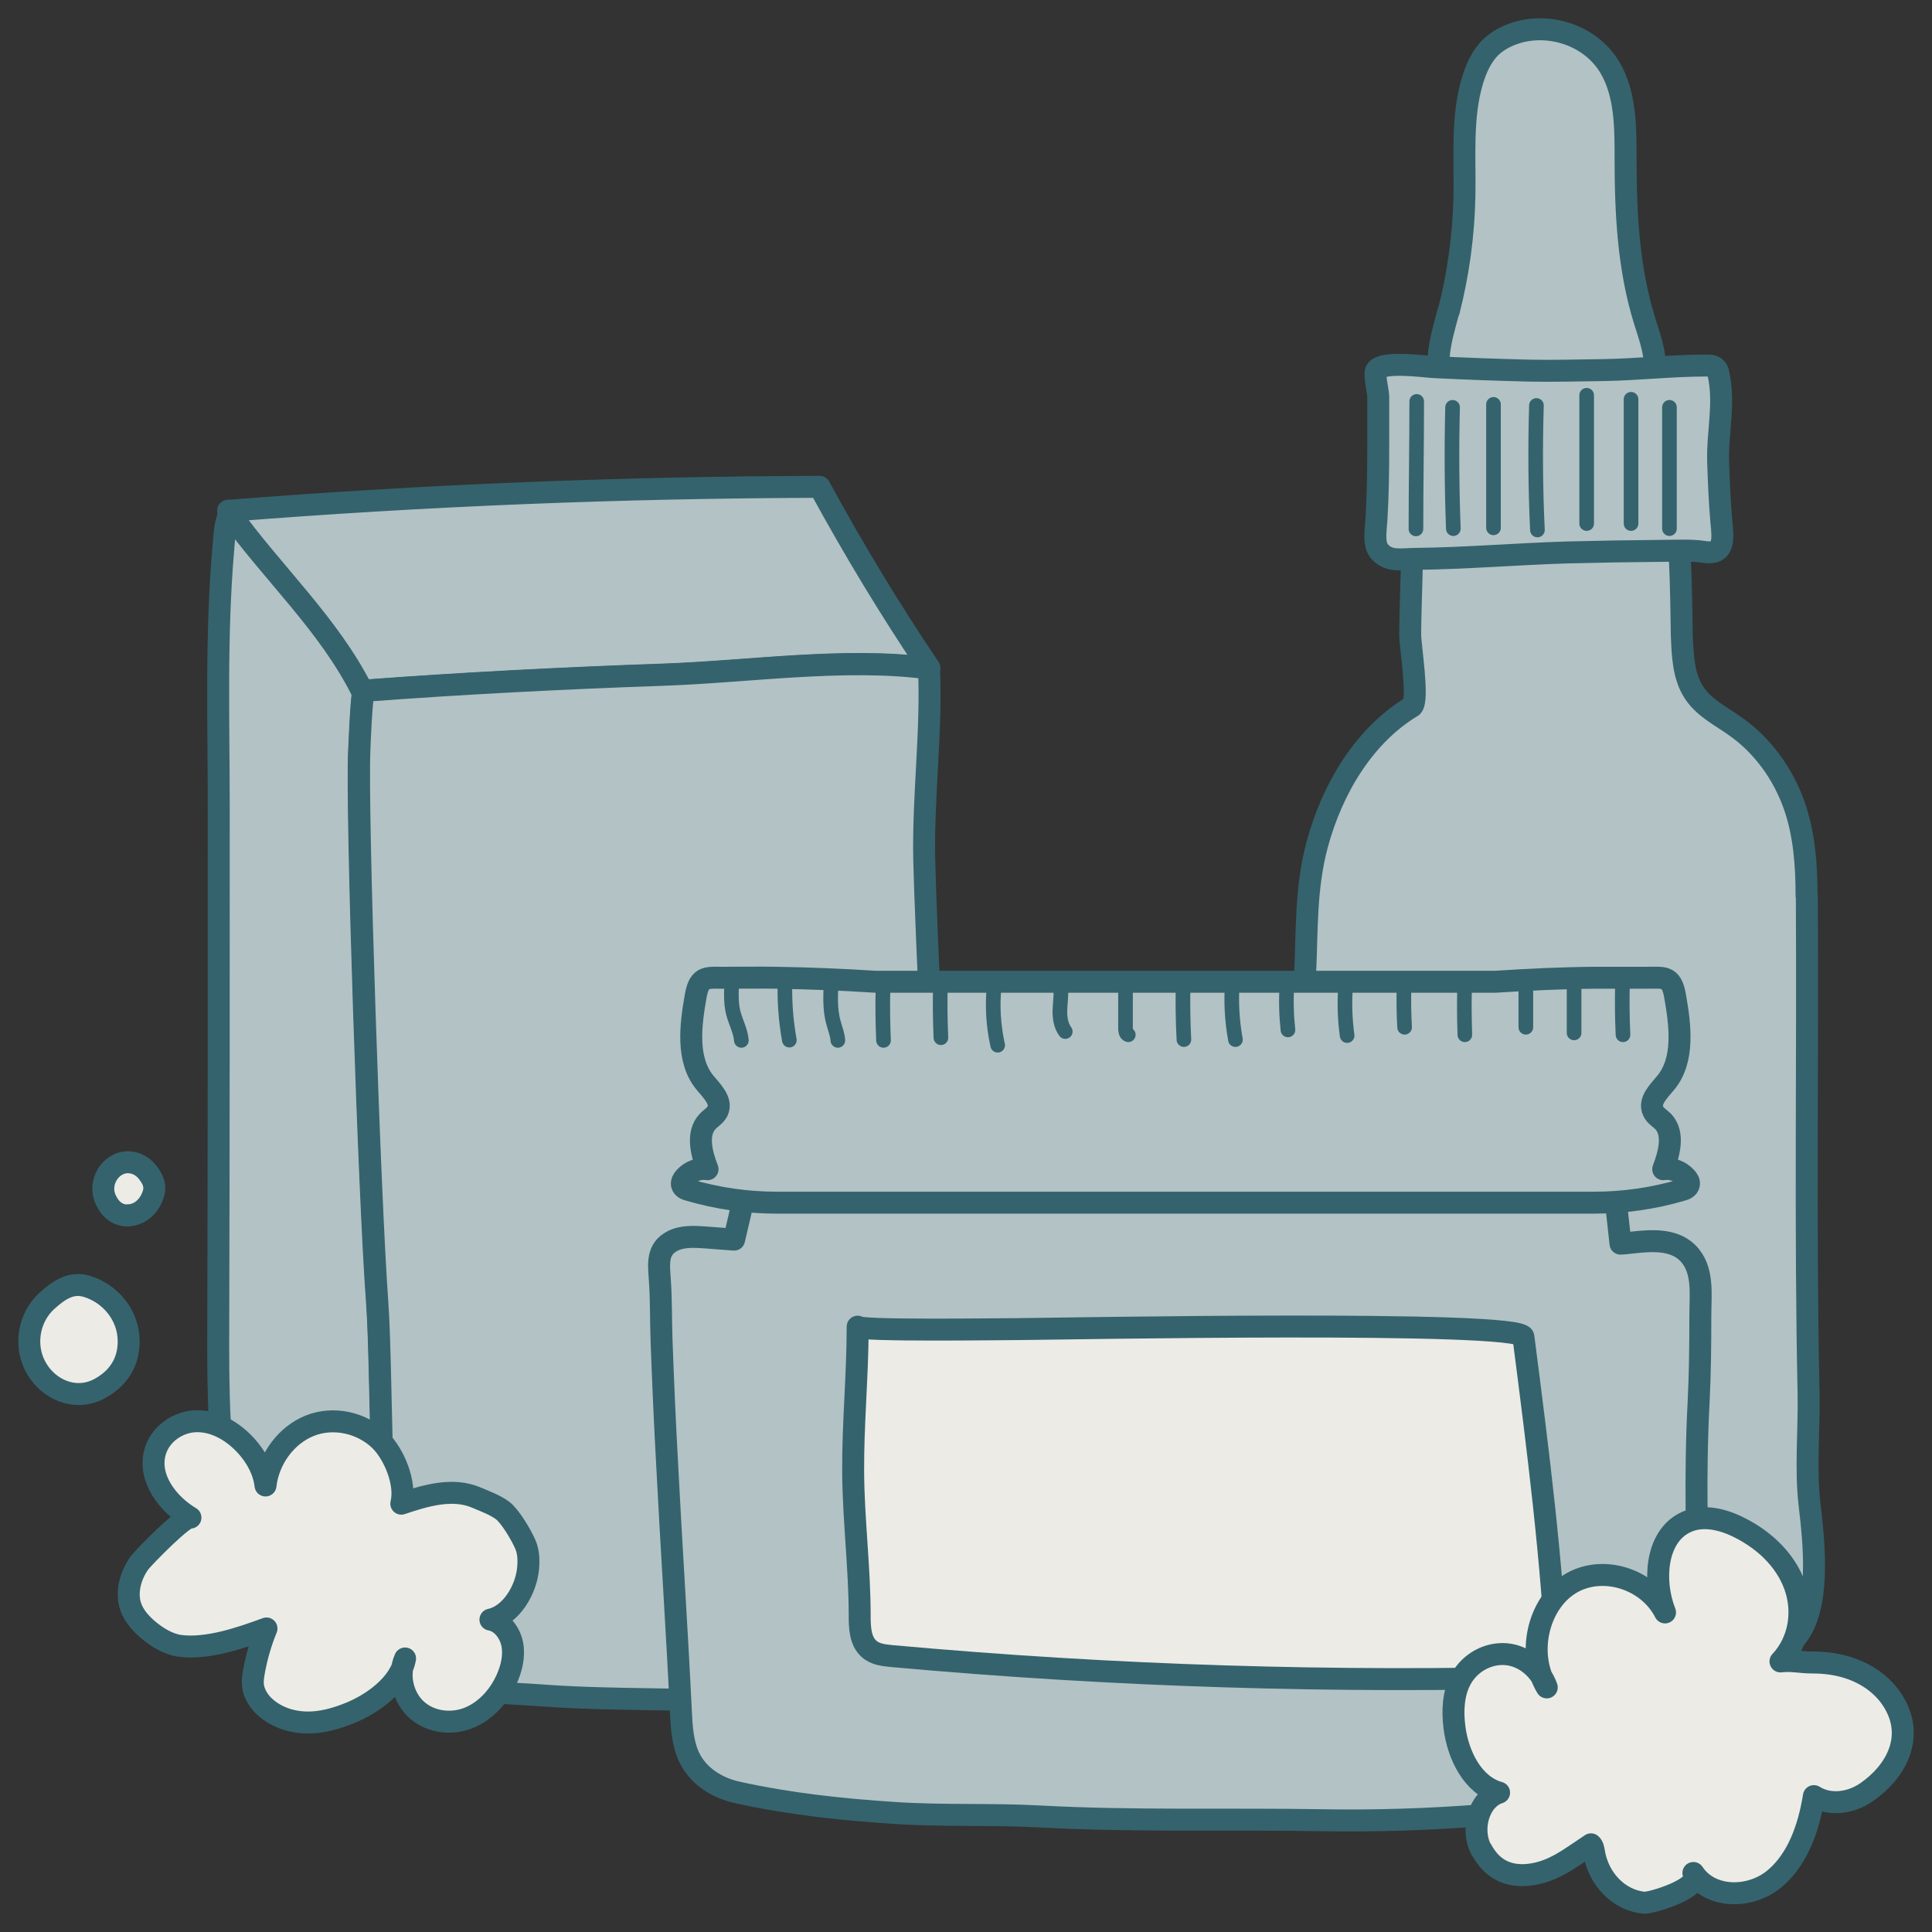 <svg xmlns="http://www.w3.org/2000/svg" fill="none" viewBox="0 0 66 66" height="66" width="66">
<rect x="0" y="0" width="66" height="66" fill="#333333" stroke="none"/>
<path stroke-linejoin="round" stroke-width="0.75" stroke="#34636D" fill="#B3C2C5" d="M61.715 30.601C61.715 29.558 61.638 28.497 61.295 27.518C60.909 26.42 60.197 25.451 59.279 24.81C58.791 24.462 58.225 24.188 57.882 23.676C57.504 23.118 57.479 22.377 57.453 21.691C57.444 21.325 57.419 18.104 57.264 18.104C56.192 18.077 55.12 18.059 54.048 18.113C52.11 18.205 50.129 17.848 48.243 18.351C48.243 19.468 48.183 20.565 48.174 21.672C48.174 22.066 48.474 23.886 48.243 24.133C46.613 25.112 45.524 26.914 45.001 28.835C44.59 30.354 44.658 31.8 44.581 33.346C44.487 35.139 44.469 36.941 44.495 38.743C44.529 41.278 44.512 43.931 44.83 46.446C45.13 48.816 44.967 51.249 45.096 53.655C45.13 54.332 45.181 55.028 45.421 55.659C45.524 55.943 45.679 56.217 45.91 56.391C46.09 56.528 46.313 56.592 46.536 56.656C50.884 57.827 55.583 57.434 59.948 56.601C60.411 56.51 60.909 56.4 61.252 56.052C62.247 55.055 61.964 52.676 61.818 51.405C61.672 50.161 61.809 48.843 61.783 47.581C61.663 41.954 61.758 36.273 61.724 30.619L61.715 30.601Z"></path>
<path stroke-linejoin="round" stroke-width="0.75" stroke="#34636D" fill="#B3C2C5" d="M49.495 10.621C49.821 9.34 50.001 8.023 50.027 6.696C50.053 5.37 49.924 4.016 50.301 2.753C50.43 2.332 50.618 1.912 50.927 1.61C51.176 1.372 51.493 1.216 51.81 1.116C52.968 0.768 54.34 1.216 54.992 2.296C55.532 3.202 55.532 4.336 55.532 5.415C55.532 7.273 55.627 9.166 56.175 10.932C56.364 11.545 56.613 12.185 56.51 12.826C56.493 12.926 56.459 13.036 56.381 13.1C56.321 13.146 56.253 13.155 56.175 13.155C54.881 13.283 53.594 13.402 52.299 13.448C51.442 13.475 50.55 13.466 49.744 13.118C49.255 12.908 49.101 12.817 49.144 12.231C49.186 11.646 49.349 11.142 49.487 10.612L49.495 10.621Z"></path>
<path stroke-linejoin="round" stroke-width="0.75" stroke="#34636D" fill="#B3C2C5" d="M47.161 18.873C47.461 19.202 47.941 19.093 48.327 19.093C50.051 19.074 51.774 18.928 53.515 18.873C54.596 18.846 55.676 18.827 56.765 18.818C57.254 18.818 57.743 18.782 58.223 18.855C58.918 18.965 58.866 18.416 58.806 17.839C58.746 17.162 58.72 16.485 58.695 15.808C58.66 14.756 58.935 13.805 58.703 12.762C58.695 12.707 58.678 12.652 58.643 12.606C58.566 12.497 58.429 12.487 58.3 12.487C57.1 12.487 55.95 12.625 54.75 12.643C53.91 12.652 53.078 12.68 52.237 12.661C51.157 12.634 50.085 12.597 49.004 12.542C48.713 12.533 47.178 12.305 47.006 12.67C46.938 12.817 47.083 13.375 47.083 13.558C47.083 14.088 47.083 14.619 47.083 15.15C47.083 16.01 47.075 16.86 47.023 17.72C46.998 18.169 46.903 18.599 47.152 18.873H47.161Z"></path>
<path stroke-linejoin="round" stroke-linecap="round" stroke-width="0.5" stroke="#34636D" d="M48.397 13.713C48.397 15.168 48.371 16.622 48.371 18.068"></path>
<path stroke-linejoin="round" stroke-linecap="round" stroke-width="0.5" stroke="#34636D" d="M49.622 13.915C49.588 15.296 49.596 16.677 49.648 18.059"></path>
<path stroke-linejoin="round" stroke-linecap="round" stroke-width="0.5" stroke="#34636D" d="M51.02 13.814V18.031"></path>
<path stroke-linejoin="round" stroke-linecap="round" stroke-width="0.5" stroke="#34636D" d="M52.487 13.851C52.444 15.269 52.453 16.687 52.521 18.105"></path>
<path stroke-linejoin="round" stroke-linecap="round" stroke-width="0.5" stroke="#34636D" d="M54.203 13.503V17.885"></path>
<path stroke-linejoin="round" stroke-linecap="round" stroke-width="0.5" stroke="#34636D" d="M55.719 13.64V17.885"></path>
<path stroke-linejoin="round" stroke-linecap="round" stroke-width="0.5" stroke="#34636D" d="M57.031 13.915V18.059"></path>
<path stroke-linejoin="round" stroke-width="0.75" stroke="#34636D" fill="#B3C2C5" d="M31.744 22.825C28.872 22.441 25.57 22.944 22.646 23.044C19.241 23.163 15.828 23.337 12.424 23.593H12.381C11.24 21.325 9.302 19.559 7.844 17.519C7.844 17.519 7.81 17.473 7.793 17.446C7.819 17.446 7.836 17.446 7.862 17.446C14.559 16.915 21.282 16.65 27.997 16.631C29.155 18.754 30.407 20.831 31.753 22.825H31.744Z"></path>
<path stroke-linejoin="round" stroke-width="0.75" stroke="#34636D" fill="#B3C2C5" d="M13.879 57.415C11.796 55.613 9.849 53.847 7.919 51.862C7.448 49.685 7.448 47.425 7.456 45.202C7.473 39.347 7.473 33.492 7.473 27.646C7.473 24.682 7.371 21.709 7.628 18.745C7.654 18.488 7.662 18.241 7.705 17.985C7.731 17.83 7.791 17.683 7.825 17.528C9.291 19.568 11.229 21.334 12.361 23.602H12.404C12.327 24.087 12.276 25.542 12.267 25.642C12.164 27.701 12.619 41.094 12.876 44.434C13.082 47.224 12.893 54.817 13.871 57.424L13.879 57.415Z"></path>
<path stroke-linejoin="round" stroke-width="0.75" stroke="#34636D" fill="#B3C2C5" d="M32.508 58.165C29.069 58.111 25.588 58.111 22.14 58.047C20.983 58.028 19.816 58.01 18.659 57.928C17.038 57.809 15.468 57.809 13.882 57.424C12.904 54.817 13.093 47.224 12.887 44.434C12.639 41.094 12.184 27.701 12.278 25.642C12.278 25.542 12.338 24.087 12.415 23.602C15.82 23.346 19.233 23.172 22.638 23.053C25.562 22.953 28.863 22.45 31.736 22.834C31.831 24.993 31.53 27.189 31.573 29.357C31.616 31.452 32.053 40.692 32.208 43.244C32.517 48.367 32.885 53.051 32.499 58.175L32.508 58.165Z"></path>
<path stroke-linejoin="round" stroke-width="0.75" stroke="#34636D" fill="#EDEBE6" d="M6.506 51.844C5.751 51.395 5.065 50.526 5.288 49.639C5.451 48.98 6.103 48.55 6.737 48.55C7.372 48.55 7.972 48.907 8.418 49.401C8.753 49.776 9.01 50.234 9.07 50.746C9.173 49.84 9.782 49.026 10.579 48.706C11.377 48.386 12.337 48.587 12.972 49.191C13.461 49.666 13.881 50.664 13.709 51.368C14.55 51.084 15.476 50.81 16.291 51.167C16.573 51.286 16.916 51.414 17.165 51.597C17.431 51.798 17.808 52.438 17.946 52.759C18.057 53.015 18.066 53.298 18.04 53.582C17.971 54.314 17.465 55.174 16.754 55.329C17.131 55.393 17.422 55.768 17.5 56.171C17.577 56.574 17.474 56.994 17.311 57.36C17.045 57.955 16.582 58.458 16.008 58.687C15.433 58.916 14.738 58.842 14.258 58.431C13.778 58.019 13.572 57.251 13.838 56.656C13.675 57.525 12.749 58.193 11.968 58.513C11.48 58.714 10.957 58.861 10.433 58.842C9.91 58.824 9.379 58.641 8.993 58.257C8.83 58.092 8.693 57.873 8.65 57.635C8.615 57.443 8.65 57.251 8.684 57.058C8.778 56.564 8.916 56.089 9.104 55.631C8.238 55.951 7.089 56.345 6.154 56.226C5.743 56.171 5.365 55.933 5.039 55.659C4.799 55.448 4.585 55.21 4.473 54.908C4.293 54.405 4.456 53.82 4.765 53.39C4.885 53.225 6.326 51.743 6.506 51.844Z"></path>
<path stroke-linejoin="round" stroke-width="0.75" stroke="#34636D" fill="#EDEBE6" d="M4.396 45.824C4.396 46.574 4.01 47.105 3.41 47.434C2.312 48.038 1 47.105 1 45.824C1 45.293 1.223 44.781 1.609 44.433C1.995 44.086 2.415 43.784 2.947 43.939C3.744 44.168 4.396 44.909 4.396 45.824Z"></path>
<path stroke-linejoin="round" stroke-width="0.75" stroke="#34636D" fill="#EDEBE6" d="M4.37 41.524C4.019 41.524 3.77 41.323 3.616 40.993C3.333 40.408 3.77 39.704 4.37 39.704C4.619 39.704 4.859 39.822 5.022 40.024C5.185 40.225 5.322 40.454 5.253 40.737C5.142 41.167 4.799 41.515 4.37 41.515V41.524Z"></path>
<path stroke-linejoin="round" stroke-width="0.75" stroke="#34636D" fill="#B3C2C5" d="M58.051 55.366C57.966 52.887 57.897 50.398 58.026 47.919C58.077 46.931 58.086 45.943 58.086 44.955C58.086 44.223 58.214 43.354 57.648 42.796C57.16 42.32 56.413 42.375 55.753 42.448C55.624 42.467 55.487 42.476 55.359 42.485L55.05 39.704H25.696L25.078 42.347C24.761 42.32 24.435 42.302 24.118 42.274C23.732 42.247 23.32 42.219 22.977 42.393C22.428 42.677 22.506 43.18 22.54 43.711C22.591 44.406 22.574 45.11 22.6 45.806C22.651 47.205 22.712 48.596 22.789 49.996C22.934 52.822 23.123 55.64 23.26 58.467C23.286 59.016 23.32 59.583 23.561 60.068C23.878 60.699 24.521 61.084 25.181 61.23C26.956 61.623 28.757 61.816 30.567 61.934C32.23 62.044 33.877 61.962 35.523 62.053C38.714 62.227 41.947 62.127 45.154 62.181C48.79 62.245 52.537 61.944 56.139 61.34C56.525 61.276 56.928 61.203 57.254 60.965C58.669 59.968 58.103 56.83 58.051 55.357V55.366Z"></path>
<path stroke-linejoin="round" stroke-width="0.75" stroke="#34636D" fill="#B3C2C5" d="M26.529 41.085C25.517 41.085 24.514 40.939 23.536 40.655C23.433 40.628 23.322 40.582 23.296 40.472C23.279 40.381 23.331 40.289 23.391 40.225C23.588 40.006 23.888 39.896 24.171 39.942C23.965 39.411 23.785 38.725 24.171 38.313C24.282 38.194 24.437 38.112 24.514 37.956C24.677 37.609 24.317 37.27 24.077 36.978C23.442 36.2 23.588 35.029 23.768 34.014C23.897 33.3 24.171 33.41 24.788 33.401C25.354 33.401 25.929 33.391 26.495 33.401C27.636 33.419 28.767 33.465 29.899 33.538H51.09C52.222 33.465 53.362 33.41 54.494 33.401C55.06 33.401 55.635 33.401 56.201 33.401C56.818 33.41 57.093 33.291 57.221 34.014C57.401 35.029 57.547 36.2 56.913 36.978C56.672 37.27 56.312 37.609 56.475 37.956C56.544 38.112 56.698 38.194 56.818 38.313C57.204 38.725 57.024 39.402 56.818 39.942C57.101 39.896 57.401 40.006 57.599 40.225C57.659 40.289 57.719 40.381 57.693 40.472C57.667 40.582 57.556 40.628 57.453 40.655C56.484 40.939 55.472 41.085 54.46 41.085H26.529Z"></path>
<path stroke-linejoin="round" stroke-linecap="round" stroke-width="0.5" stroke="#34636D" d="M25.008 33.437C24.983 33.83 24.957 34.233 25.051 34.608C25.137 34.928 25.3 35.221 25.326 35.541"></path>
<path stroke-linejoin="round" stroke-linecap="round" stroke-width="0.5" stroke="#34636D" d="M26.819 33.492C26.793 34.178 26.845 34.864 26.965 35.532"></path>
<path stroke-linejoin="round" stroke-linecap="round" stroke-width="0.5" stroke="#34636D" d="M28.399 33.464C28.373 33.958 28.339 34.471 28.476 34.946C28.527 35.148 28.613 35.34 28.622 35.541"></path>
<path stroke-linejoin="round" stroke-linecap="round" stroke-width="0.5" stroke="#34636D" d="M33.962 33.693C33.893 34.37 33.936 35.047 34.082 35.706"></path>
<path stroke-linejoin="round" stroke-linecap="round" stroke-width="0.5" stroke="#34636D" d="M36.211 33.593C36.271 33.867 36.228 34.151 36.211 34.434C36.194 34.718 36.228 35.02 36.391 35.239"></path>
<path stroke-linejoin="round" stroke-linecap="round" stroke-width="0.5" stroke="#34636D" d="M38.449 33.657V35.12C38.449 35.212 38.458 35.322 38.544 35.349"></path>
<path stroke-linejoin="round" stroke-linecap="round" stroke-width="0.5" stroke="#34636D" d="M40.419 33.529C40.402 34.188 40.41 34.846 40.444 35.514"></path>
<path stroke-linejoin="round" stroke-linecap="round" stroke-width="0.5" stroke="#34636D" d="M42.101 33.529C42.05 34.188 42.084 34.855 42.204 35.514"></path>
<path stroke-linejoin="round" stroke-linecap="round" stroke-width="0.5" stroke="#34636D" d="M43.963 33.684C43.929 34.187 43.946 34.69 43.998 35.184"></path>
<path stroke-linejoin="round" stroke-linecap="round" stroke-width="0.5" stroke="#34636D" d="M45.968 33.684C45.925 34.251 45.943 34.819 46.02 35.377"></path>
<path stroke-linejoin="round" stroke-linecap="round" stroke-width="0.5" stroke="#34636D" d="M47.966 33.657C47.949 34.133 47.957 34.617 47.983 35.093"></path>
<path stroke-linejoin="round" stroke-linecap="round" stroke-width="0.5" stroke="#34636D" d="M50.033 33.721C50.016 34.261 50.024 34.809 50.041 35.349"></path>
<path stroke-linejoin="round" stroke-linecap="round" stroke-width="0.5" stroke="#34636D" d="M52.125 33.556V35.093"></path>
<path stroke-linejoin="round" stroke-linecap="round" stroke-width="0.5" stroke="#34636D" d="M53.773 33.492V35.285"></path>
<path stroke-linejoin="round" stroke-linecap="round" stroke-width="0.5" stroke="#34636D" d="M55.427 33.593C55.41 34.178 55.418 34.764 55.444 35.349"></path>
<path stroke-linejoin="round" stroke-linecap="round" stroke-width="0.5" stroke="#34636D" d="M32.126 33.62C32.109 34.233 32.117 34.846 32.143 35.45"></path>
<path stroke-linejoin="round" stroke-linecap="round" stroke-width="0.5" stroke="#34636D" d="M30.165 33.711C30.148 34.324 30.157 34.937 30.182 35.541"></path>
<path stroke-linejoin="round" stroke-width="0.75" stroke="#34636D" fill="#EDEBE6" d="M29.368 55.192C29.368 55.595 29.385 56.052 29.677 56.318C29.891 56.519 30.191 56.546 30.465 56.574C38.029 57.26 45.627 57.498 53.208 57.287C53.036 53.39 52.539 49.529 52.042 45.669C51.964 45.093 36.271 45.394 34.796 45.404C34.239 45.404 29.299 45.477 29.299 45.321C29.299 46.986 29.136 48.615 29.145 50.261C29.153 51.908 29.368 53.546 29.368 55.192Z"></path>
<path stroke-linejoin="round" stroke-width="0.75" stroke="#34636D" fill="#EDEBE6" d="M50.602 63.188C50.233 62.502 50.508 61.468 51.211 61.239C50.319 60.992 49.805 59.968 49.685 58.998C49.616 58.44 49.642 57.846 49.908 57.361C50.216 56.793 50.842 56.455 51.46 56.51C52.077 56.565 52.626 57.031 52.84 57.644C52.154 56.51 52.532 54.808 53.612 54.122C54.693 53.436 56.279 53.903 56.88 55.083C56.459 54.021 56.562 52.53 57.54 52.027C58.132 51.716 58.852 51.89 59.452 52.201C60.258 52.612 60.979 53.271 61.305 54.15C61.639 55.055 61.468 56.071 60.824 56.757C61.184 56.711 61.528 56.793 61.896 56.793C62.351 56.793 62.797 56.848 63.234 57.004C63.834 57.214 64.392 57.617 64.718 58.193C65.404 59.382 64.752 60.544 63.757 61.23C63.225 61.596 62.505 61.697 61.965 61.358C61.793 62.438 61.407 63.545 60.593 64.204C59.778 64.862 58.44 64.871 57.849 63.984C58.192 64.496 56.391 65.018 56.176 65C55.302 64.926 54.599 64.185 54.453 63.27C54.435 63.17 54.418 63.06 54.35 63.005C53.629 63.481 53.046 63.966 52.197 64.048C51.503 64.112 50.962 63.847 50.611 63.188H50.602Z"></path>
</svg>
